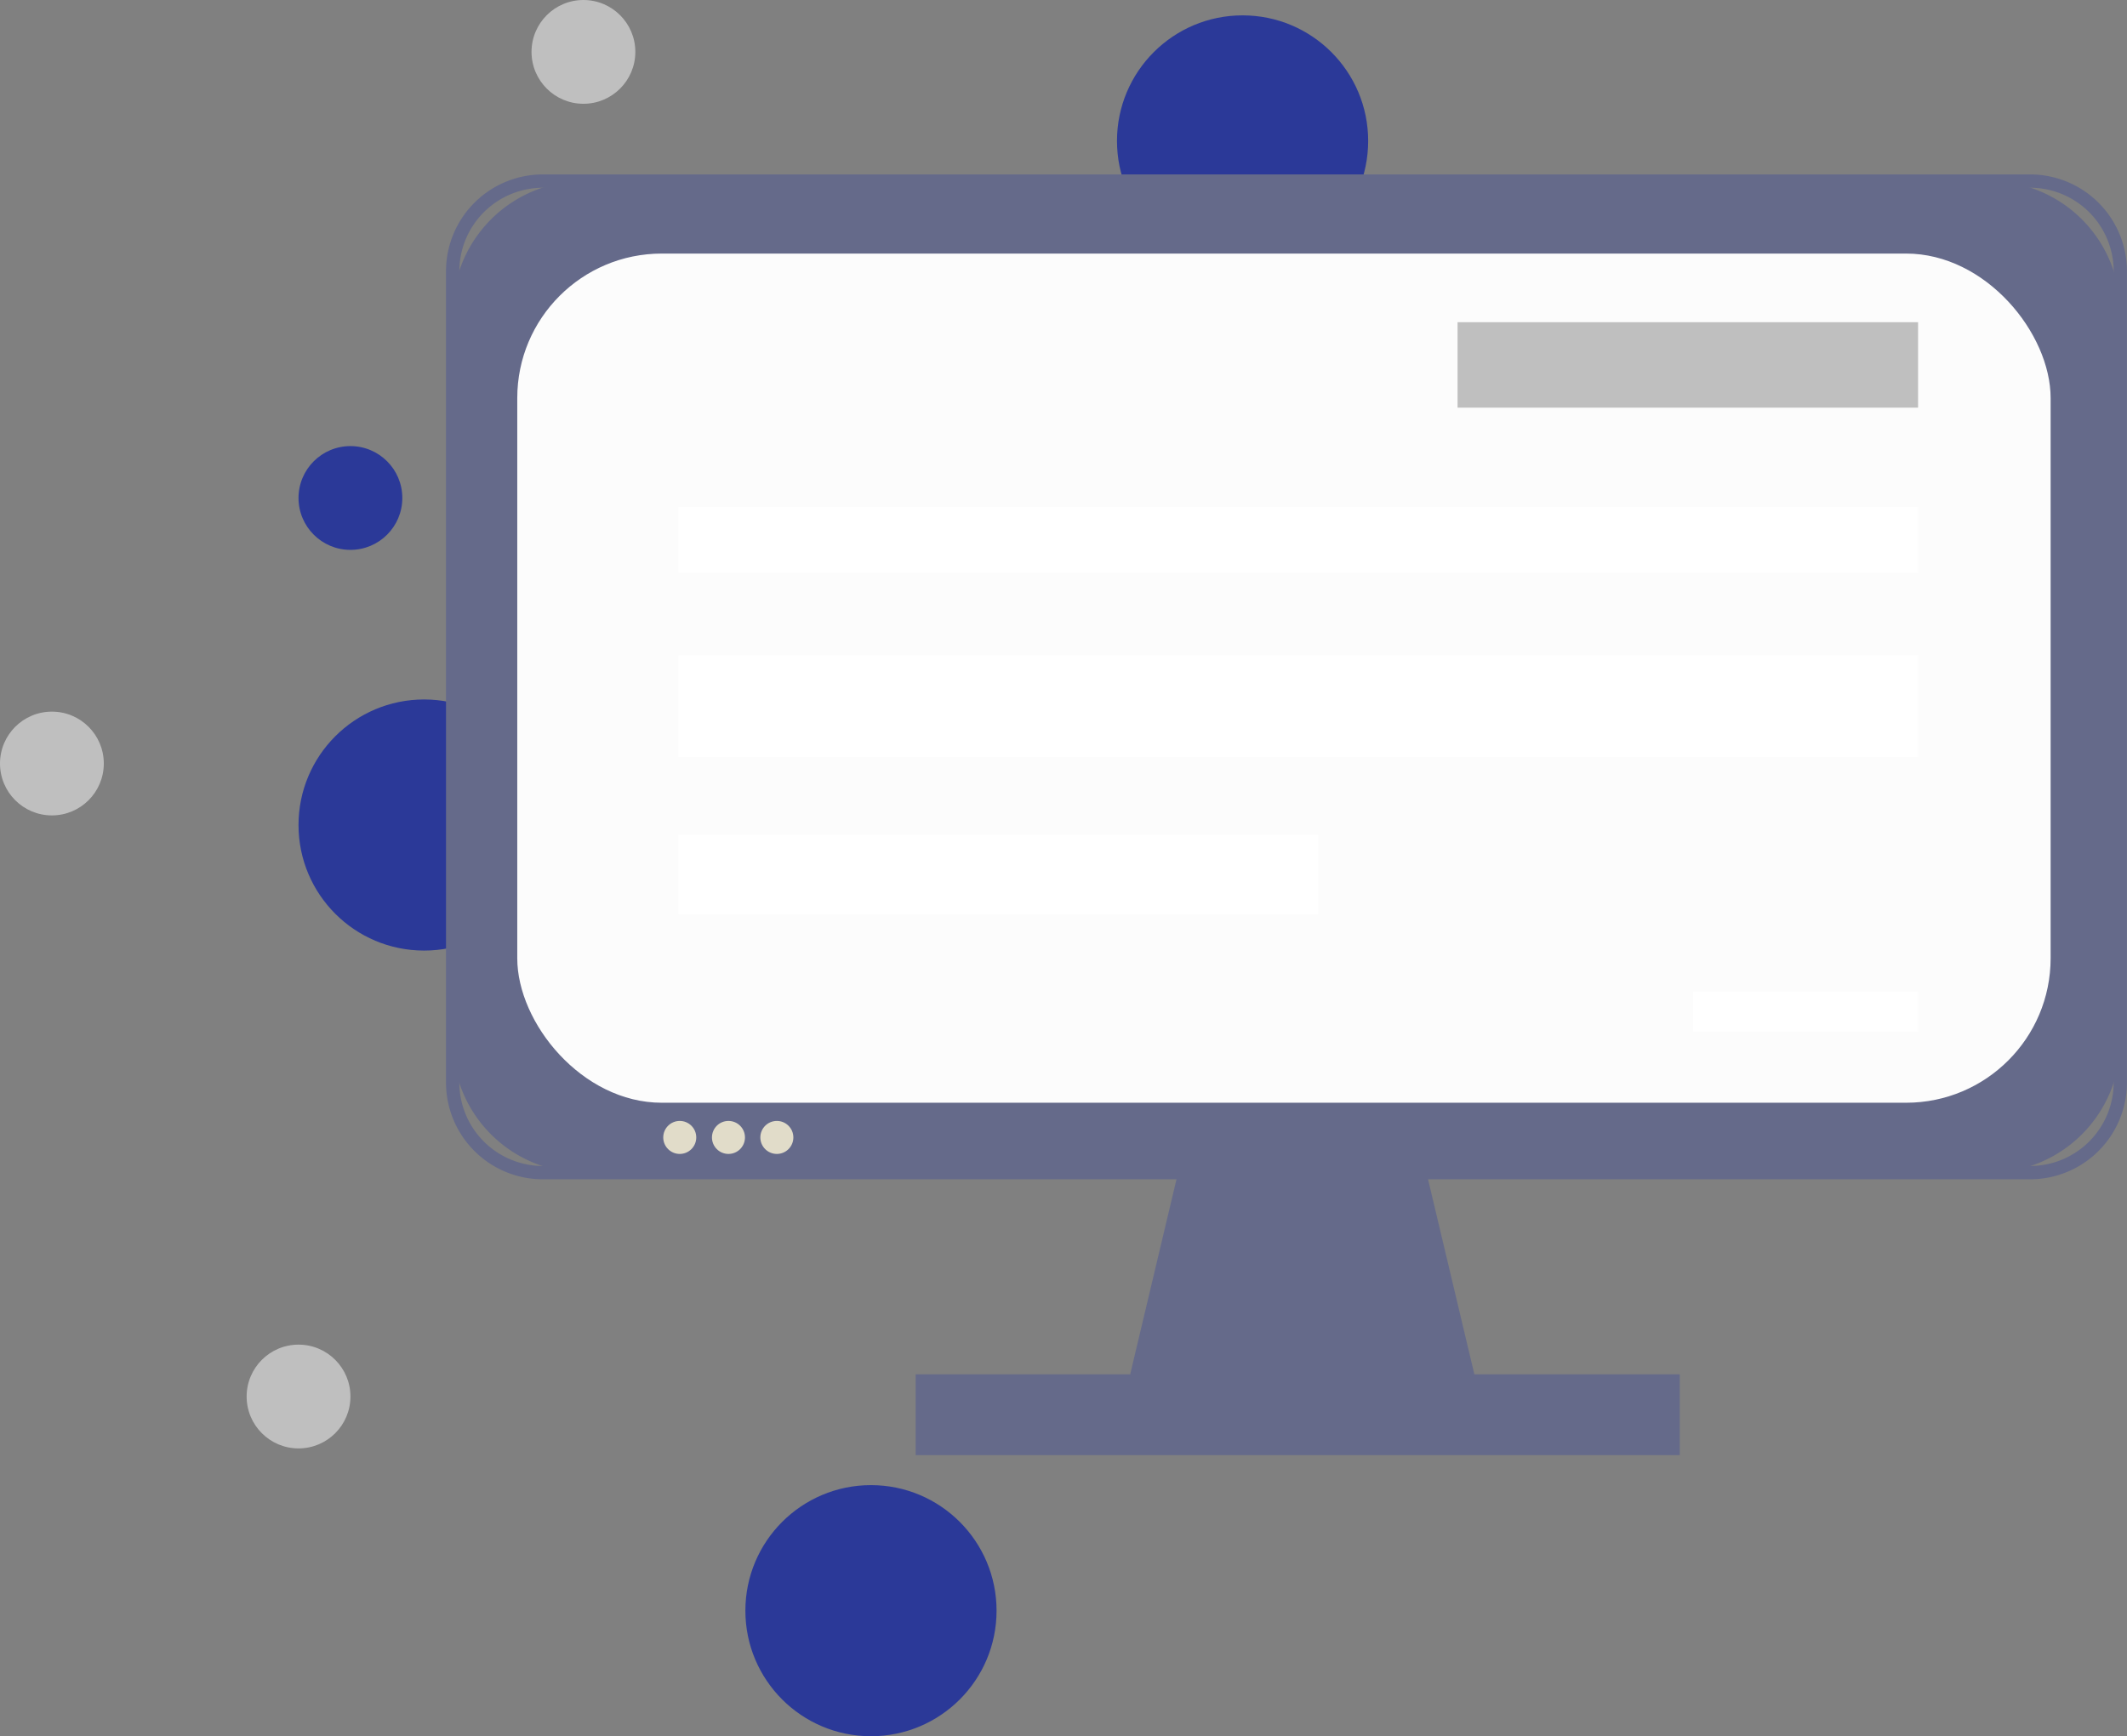 <svg xmlns="http://www.w3.org/2000/svg" width="110.034" height="89.843" viewBox="0 0 110.034 89.843">
  <rect x="0" y="0" width="110.034" height="89.843" fill="#808080" stroke="none"/>
  <g id="Group_596" data-name="Group 596" transform="translate(0 0)">
    <circle id="Ellipse_118" data-name="Ellipse 118" cx="6.497" cy="6.497" r="6.497" transform="translate(38.56 76.85)" fill="#2b3998"/>
    <circle id="Ellipse_119" data-name="Ellipse 119" cx="2.685" cy="2.685" r="2.685" transform="translate(12.759 69.58)" fill="#bfbfbf"/>
    <circle id="Ellipse_120" data-name="Ellipse 120" cx="2.685" cy="2.685" r="2.685" transform="translate(0 36.824)" fill="#bfbfbf"/>
    <circle id="Ellipse_121" data-name="Ellipse 121" cx="2.685" cy="2.685" r="2.685" transform="translate(15.443 23.084)" fill="#2b3998"/>
    <circle id="Ellipse_122" data-name="Ellipse 122" cx="2.685" cy="2.685" r="2.685" transform="translate(27.497 0)" fill="#bfbfbf"/>
    <circle id="Ellipse_123" data-name="Ellipse 123" cx="6.497" cy="6.497" r="6.497" transform="translate(15.443 36.195)" fill="#2b3998"/>
    <circle id="Ellipse_124" data-name="Ellipse 124" cx="6.497" cy="6.497" r="6.497" transform="translate(57.784 0.795)" fill="#2b3998"/>
    <g id="Group_87" data-name="Group 87" transform="translate(47.369 60.197)">
      <path id="Path_7" data-name="Path 7" d="M260.82,411.824v-3.493h11.025l2.593-10.921h12.073l2.593,10.921h10.557v3.493Z" transform="translate(-260.475 -397.066)" fill="#656a8a"/>
      <g id="Group_86" data-name="Group 86">
        <path id="Path_8" data-name="Path 8" d="M286.084,397.6l2.467,10.39.126.53h10.484v2.8H261.01v-2.8h10.953l.126-.53,2.467-10.39h11.529m.546-.69H274.01l-2.592,10.92h-11.1v4.183h39.531v-4.183H289.223l-2.593-10.92Z" transform="translate(-260.32 -396.911)" fill="#656a8a"/>
      </g>
    </g>
    <g id="Group_89" data-name="Group 89" transform="translate(23.075 9.026)">
      <path id="Rectangle_154" data-name="Rectangle 154" d="M6.765,0H79.5a6.764,6.764,0,0,1,6.764,6.764v37.78a6.764,6.764,0,0,1-6.764,6.764H6.764A6.764,6.764,0,0,1,0,44.544V6.765A6.765,6.765,0,0,1,6.765,0Z" transform="translate(0.344 0.345)" fill="#656a8a"/>
      <g id="Group_88" data-name="Group 88">
        <path id="Path_9" data-name="Path 9" d="M307.042,323.4a4.325,4.325,0,0,1,4.321,4.32V369.7a4.325,4.325,0,0,1-4.321,4.32H230.1a4.325,4.325,0,0,1-4.32-4.32V327.721a4.325,4.325,0,0,1,4.32-4.32h76.939m0-.69H230.1a5.009,5.009,0,0,0-5.009,5.01V369.7a5.009,5.009,0,0,0,5.009,5.009h76.939a5.01,5.01,0,0,0,5.01-5.009V327.721a5.01,5.01,0,0,0-5.01-5.01Z" transform="translate(-225.093 -322.711)" fill="#656a8a"/>
      </g>
    </g>
    <rect id="Rectangle_155" data-name="Rectangle 155" width="79.324" height="43.942" rx="7.477" transform="translate(26.759 13.121)" fill="#fcfcfc"/>
    <rect id="Rectangle_156" data-name="Rectangle 156" width="23.822" height="4.423" transform="translate(75.403 16.672)" fill="#bfbfbf"/>
    <rect id="Rectangle_157" data-name="Rectangle 157" width="64.129" height="3.414" transform="translate(35.096 26.237)" fill="#fff"/>
    <rect id="Rectangle_158" data-name="Rectangle 158" width="64.129" height="5.277" transform="translate(35.096 33.9)" fill="#fff"/>
    <rect id="Rectangle_159" data-name="Rectangle 159" width="33.09" height="4.113" transform="translate(35.096 43.192)" fill="#fff"/>
    <rect id="Rectangle_160" data-name="Rectangle 160" width="11.64" height="2.056" transform="translate(87.585 51.321)" fill="#fff"/>
    <circle id="Ellipse_125" data-name="Ellipse 125" cx="0.854" cy="0.854" r="0.854" transform="translate(34.311 58.004)" fill="#e1dcc9"/>
    <circle id="Ellipse_126" data-name="Ellipse 126" cx="0.854" cy="0.854" r="0.854" transform="translate(36.831 58.004)" fill="#e1dcc9"/>
    <circle id="Ellipse_127" data-name="Ellipse 127" cx="0.854" cy="0.854" r="0.854" transform="translate(39.334 58.004)" fill="#e1dcc9"/>
  </g>
</svg>
